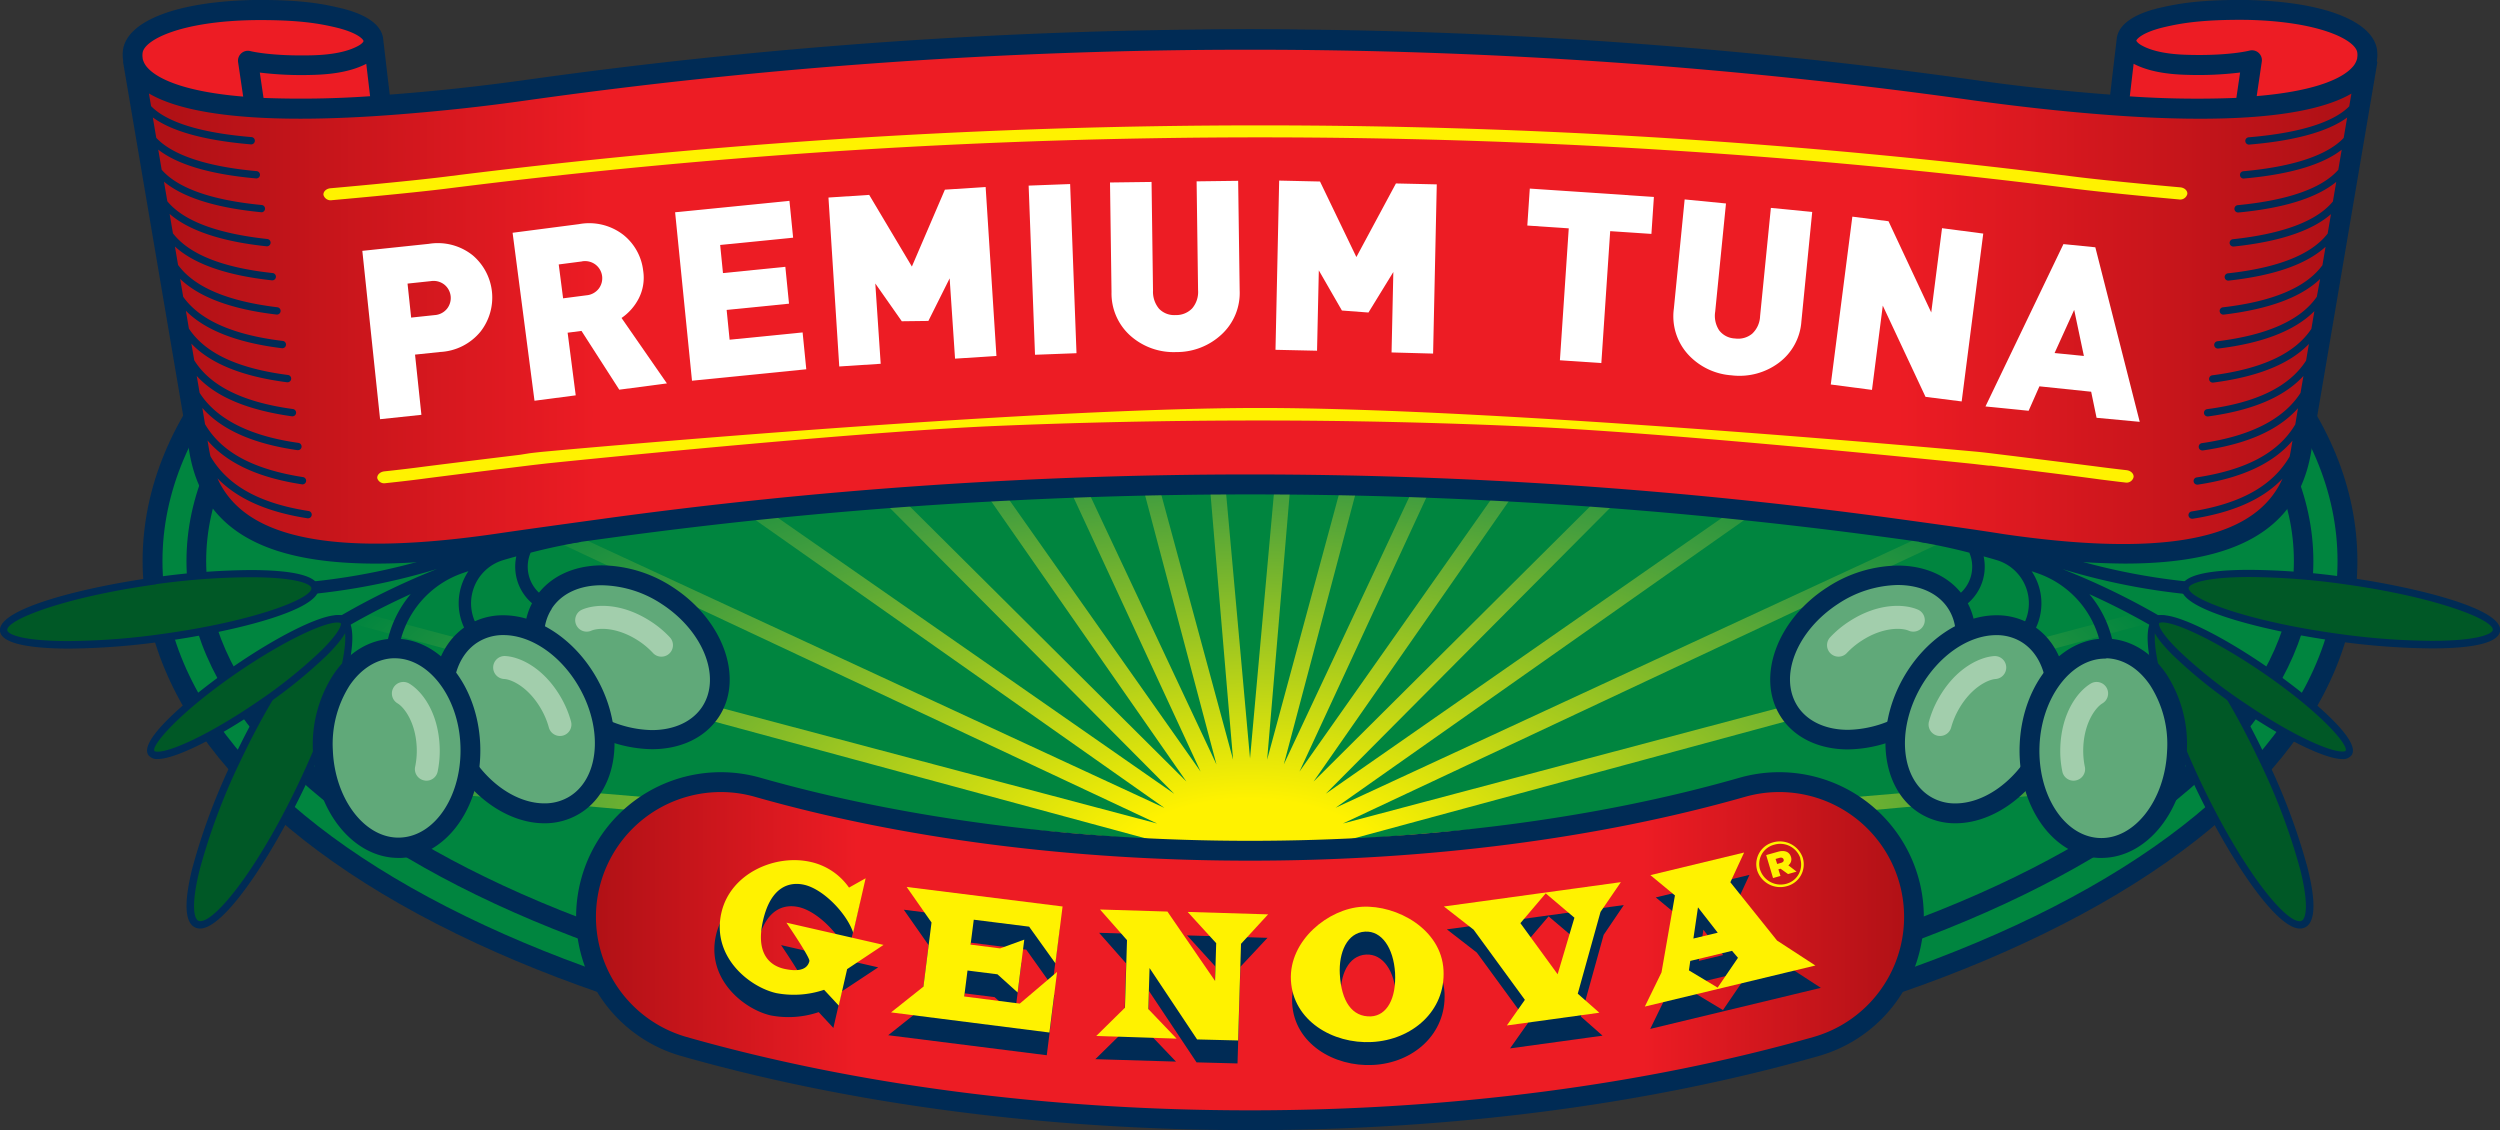 <svg id="Art" xmlns="http://www.w3.org/2000/svg" xmlns:xlink="http://www.w3.org/1999/xlink" viewBox="0 0 463.33 209.45"><rect x="0" y="0" width="463.33" height="209.45" fill="#333333" stroke="none"/><defs><style>.cls-1{fill:none;}.cls-2{fill:#00853f;}.cls-3{clip-path:url(#clip-path);}.cls-4{fill:url(#New_Gradient_Swatch_4);}.cls-5{fill:#002b55;}.cls-6{fill:url(#Genova_Red_Gradient);}.cls-7{fill:#fff200;}.cls-8{fill:#60a979;}.cls-9{fill:#a2ceac;}.cls-10,.cls-11{fill:#005826;}.cls-10{fill-rule:evenodd;}.cls-12{fill:url(#Genova_Red_Gradient-2);}.cls-13{fill:#ed1c24;}.cls-14{fill:#fff;}</style><clipPath id="clip-path"><path class="cls-1" d="M71.18,158.89h321C416.56,143.52,431,124.52,431,104c0-51.16-89.24-92.62-199.33-92.62S32.33,52.8,32.33,104C32.33,124.52,46.77,143.52,71.18,158.89Z"/></clipPath><radialGradient id="New_Gradient_Swatch_4" cx="231.64" cy="158.89" r="238.21" gradientTransform="translate(0 83.26) scale(1 0.48)" gradientUnits="userSpaceOnUse"><stop offset="0.1" stop-color="#fff200"/><stop offset="0.6" stop-color="#439e3e"/><stop offset="0.8" stop-color="#00853f"/></radialGradient><linearGradient id="Genova_Red_Gradient" x1="110.44" y1="176.28" x2="352.89" y2="176.28" gradientUnits="userSpaceOnUse"><stop offset="0" stop-color="#b11116"/><stop offset="0.2" stop-color="#ed1c24"/><stop offset="0.5" stop-color="#ed1c24"/><stop offset="0.8" stop-color="#ed1c24"/><stop offset="1" stop-color="#b11116"/></linearGradient><linearGradient id="Genova_Red_Gradient-2" x1="31.84" y1="55.01" x2="431.64" y2="55.01" xlink:href="#Genova_Red_Gradient"/></defs><title>genova-logo</title><path class="cls-2" d="M431,104c0,51.15-89.24,92.62-199.33,92.62S32.33,155.11,32.33,104s89.24-92.62,199.33-92.62S431,52.8,431,104Z"/><g class="cls-3"><path class="cls-4" d="M489.4,180.48,249.92,158.89l239.48-21.58a1,1,0,1,0-.17-1.92L249.71,155.7l232-62.83a1,1,0,0,0,.68-1.18,1,1,0,0,0-1.19-.69L248.89,152.62,466.48,50.45a1,1,0,1,0-.81-1.75l-218.14,101L444.08,11.32A1,1,0,1,0,443,9.73L245.71,147.1,415.23-23.33a1,1,0,0,0,0-1.37,1,1,0,0,0-1.37,0L243.44,144.85,380.8-52.44a1,1,0,0,0-.24-1.34,1,1,0,0,0-1.35.24L240.83,143l101-218.15a1,1,0,0,0-.47-1.28,1,1,0,0,0-1.29.46L237.93,141.66,299.52-90.71a1,1,0,0,0-.69-1.18,1,1,0,0,0-1.19.68l-62.8,232L255.15-98.7a1,1,0,0,0-.88-1.05,1,1,0,0,0-1,.88L231.67,140.58,210.06-98.87a1,1,0,0,0-1-.88,1,1,0,0,0-.88,1l20.35,239.54-62.86-232a1,1,0,0,0-1.18-.68,1,1,0,0,0-.68,1.18l61.64,232.39L123.2-75.95a1,1,0,0,0-1.29-.46,1,1,0,0,0-.47,1.28L222.51,143,84.07-53.55a1,1,0,0,0-1.35-.24,1,1,0,0,0-.24,1.35l137.4,197.29L49.42-24.7a1,1,0,0,0-1.37,0,1,1,0,0,0,0,1.37L217.63,147.12,20.31,9.73a1,1,0,0,0-1.11,1.59L215.8,149.73-2.38,48.7a1,1,0,0,0-1.29.46,1,1,0,0,0,.47,1.29L214.46,152.63-18,91a1,1,0,0,0-1.19.69,1,1,0,0,0,.69,1.19l232.09,62.84L-26,135.38a1,1,0,0,0-1,.88,1,1,0,0,0,.88,1l239.41,21.57L-26.13,180.47a1,1,0,0,0-.88,1.06,1,1,0,0,0,1,.88H-26l239.58-20.33L-18.46,224.9a1,1,0,0,0-.69,1.19,1,1,0,0,0,.94.72,1,1,0,0,0,.25,0l232.41-61.62L-3.2,267.33a1,1,0,0,0-.47,1.29,1,1,0,0,0,.88.56.92.92,0,0,0,.41-.09l218.17-101L19.2,306.46a1,1,0,0,0,.56,1.76,1,1,0,0,0,.55-.17L217.64,170.66,48.05,341.11a1,1,0,0,0,0,1.37,1,1,0,0,0,1.37,0L219.88,172.93,82.48,370.22a1,1,0,0,0,1.59,1.11L222.5,174.76,121.45,392.91a1,1,0,0,0,.47,1.28.93.93,0,0,0,.41.09,1,1,0,0,0,.88-.55l102.2-217.64L163.76,408.5a1,1,0,0,0,.68,1.18.79.79,0,0,0,.25,0,1,1,0,0,0,.93-.72l62.86-232.07L208.13,416.49a1,1,0,0,0,.88,1h.09a1,1,0,0,0,1-.88l21.6-239.44,21.55,239.43a1,1,0,0,0,1,.88h.09a1,1,0,0,0,.88-1.05l-20.3-239.56L297.65,409a1,1,0,0,0,.93.72,1.12,1.12,0,0,0,.25,0,1,1,0,0,0,.69-1.18L237.94,176.12,340.08,393.73a1,1,0,0,0,.88.55.92.92,0,0,0,.41-.09,1,1,0,0,0,.47-1.28l-101-218.14L379.2,371.34a1,1,0,0,0,.79.41,1,1,0,0,0,.79-1.52L243.44,172.93,413.85,342.48a1,1,0,1,0,1.37-1.36L245.7,170.67,443,308a1,1,0,0,0,.55.17,1,1,0,0,0,.56-1.76L247.53,168.05l218.12,101a1,1,0,0,0,.41.09,1,1,0,0,0,.41-1.84L248.9,165.16l232.34,61.62a1.11,1.11,0,0,0,.25,0,1,1,0,0,0,.25-1.9l-232-62.83,239.51,20.33h.09a1,1,0,0,0,.08-1.93Z"/></g><path class="cls-5" d="M231.67,202.48c-54.08,0-105-9.83-143.44-27.68-39.85-18.52-61.8-43.68-61.8-70.84s21.95-52.33,61.8-70.84C126.64,15.28,177.58,5.45,231.67,5.45s105,9.83,143.44,27.68C415,51.63,436.9,76.79,436.9,104S415,156.29,375.1,174.8C336.69,192.65,285.75,202.48,231.67,202.48Zm0-185.22c-52.4,0-101.58,9.43-138.46,26.57-35.44,16.47-55,37.82-55,60.14s19.52,43.66,55,60.13c36.89,17.14,86.06,26.57,138.46,26.57s101.57-9.44,138.46-26.57c35.44-16.47,55-37.83,55-60.13s-19.52-43.67-55-60.14C333.24,26.69,284.07,17.26,231.67,17.26Z"/><path class="cls-2" d="M231.67,198.81c-53.56,0-104-9.71-141.89-27.34C51.3,153.59,30.11,129.61,30.11,104S51.3,54.33,89.78,36.45C127.71,18.83,178.1,9.12,231.67,9.12s104,9.7,141.89,27.33C412,54.33,433.22,78.3,433.22,104s-21.19,49.63-59.67,67.5C335.61,189.1,285.23,198.81,231.67,198.81Zm0-185.23c-52.93,0-102.65,9.56-140,26.91C54.84,57.6,34.56,80.14,34.56,104s20.28,46.36,57.09,63.46c37.36,17.36,87.08,26.93,140,26.93s102.65-9.56,140-26.93c36.82-17.1,57.09-39.64,57.09-63.46S408.49,57.6,371.68,40.49C334.32,23.14,284.59,13.58,231.67,13.58Z"/><path class="cls-5" d="M231.67,209.45c-37.43,0-73.88-4.75-105.43-13.74a26.81,26.81,0,1,1,14.69-51.57c26.83,7.64,58.21,11.69,90.73,11.69s63.9-4,90.73-11.69a26.81,26.81,0,1,1,14.69,51.57C305.54,204.7,269.09,209.45,231.67,209.45Z"/><path class="cls-6" d="M231.67,205.78c-37.09,0-73.2-4.7-104.42-13.59a23.14,23.14,0,0,1,12.68-44.51c27.15,7.74,58.88,11.83,91.74,11.83s64.58-4.09,91.74-11.83a23.14,23.14,0,1,1,12.68,44.51C304.86,201.07,268.75,205.78,231.67,205.78Z"/><path class="cls-5" d="M156,183.75l-1.55,6.76-2.72-2.93a17.46,17.46,0,0,1-8.89.61c-5-1.15-12-6.76-10.14-14.89,1.68-7.31,10-10.91,16.56-9.41a11.78,11.78,0,0,1,7.09,4.75l3.08-1.74L157.12,177c-1.14-3.49-5.46-8.05-9.06-8.88-2.61-.6-6.16.17-7.64,6.63-1.55,6.79,1.94,8.52,4,9,1.77.37,4.12.53,4.6-1.46.15-.65-4.26-7.13-4.26-7.13l18,4.12Z"/><path class="cls-5" d="M164.61,191.86l6-4.77,1.5-11.9-4.61-6.59,28.86,3.65-1.33,10.53L190.2,176l-10.26-1.29-.58,4.61,5.46.69,4.49-1.63-1.24,9.8-3.74-3.38-5.55-.7-.61,4.82,10.33,1.3,6.91-5.87L194,195.57Z"/><path class="cls-5" d="M229.89,179.18l-.54,17.91-7.59-.2-8.82-13.23-.23,7.6,5.24,5.49L203,196.3l5.32-5.23.38-12.52-5-5.67,12.49.37,8.83,12.86.21-7L220,173.36l14.91.45Z"/><path class="cls-5" d="M254.48,197.37c-7.3.38-14.6-4-15-11.42s7-13.32,13.24-13.65,14.65,4.13,15,11.75S261.89,197,254.48,197.37Zm-1.29-20.46c-3.35.18-4.9,3.88-4.69,7.86.26,5.05,2.28,8,5.78,7.85,2.93-.16,4.71-3.27,4.46-8.08C258.49,179.95,256.31,176.75,253.18,176.91Z"/><path class="cls-5" d="M297.21,173.26,293,188.41l4,3.53-17.14,2.36,3.35-4.75-9.5-13-5.56-4.31,32.8-4.51ZM287,169.83l-4.69,5.51,6.9,9.46,3.11-10.46Z"/><path class="cls-5" d="M305.84,190.69l3.09-6.33,2.49-14.28-4.55-3.76,17.37-4.18-2.55,5.51,8.65,10.8,7.12,4.63ZM322,180.37l-7.74,1.86L314,184l5.32,3.2,3.77-5.53Zm-6.31-8.06-.84,5.78,4.51-1.09Z"/><path class="cls-7" d="M157,179.61l-1.55,6.76-2.72-2.93a17.47,17.47,0,0,1-8.89.61c-5-1.15-12-6.77-10.14-14.9,1.67-7.31,10-10.91,16.56-9.4a11.78,11.78,0,0,1,7.09,4.75l3.08-1.73-2.31,10.09c-1.14-3.49-5.46-8.05-9.07-8.88-2.61-.59-6.16.17-7.64,6.64-1.55,6.79,1.94,8.51,4,8.95,1.77.38,4.12.53,4.6-1.45.15-.65-4.26-7.12-4.26-7.12l18,4.12Z"/><path class="cls-7" d="M165.14,187.63l6-4.77,1.5-11.89-4.61-6.59L196.93,168l-1.33,10.54-4.87-6.8-10.26-1.29-.59,4.62,5.47.7,4.48-1.63-1.23,9.8-3.74-3.37-5.55-.7-.61,4.81L189,186l6.91-5.87-1.42,11.23Z"/><path class="cls-7" d="M230,174.92l-.54,17.91-7.6-.19-8.81-13.23-.23,7.6,5.24,5.48L203.17,192l5.32-5.24.38-12.52-5-5.68,12.49.38,8.83,12.86.21-7-5.29-5.79,14.91.45Z"/><path class="cls-7" d="M254.25,193.12c-7.3.38-14.6-4-15-11.42s7-13.32,13.23-13.65c6.39-.33,14.65,4.12,15.05,11.75S261.67,192.73,254.25,193.12ZM253,172.66c-3.35.18-4.9,3.88-4.69,7.86.27,5.05,2.28,8,5.78,7.85,2.93-.16,4.71-3.27,4.46-8.08C258.26,175.7,256.09,172.49,253,172.66Z"/><path class="cls-7" d="M296.63,169l-4.22,15.16,4,3.53-17.14,2.36,3.34-4.75-9.5-13L267.6,168l32.8-4.51Zm-10.16-3.43-4.69,5.52,6.9,9.47,3.11-10.48Z"/><path class="cls-7" d="M304.84,186.55l3.09-6.33,2.49-14.27-4.55-3.76L323.24,158l-2.55,5.51,8.65,10.8,7.11,4.63ZM321,176.22l-7.74,1.87-.25,1.75,5.32,3.2,3.77-5.53Zm-6.31-8.06-.85,5.78,4.51-1.08Z"/><path class="cls-7" d="M325.68,161.38v0a4.17,4.17,0,0,1,2.92-5.26,4.49,4.49,0,0,1,5.51,2.85v0a4.17,4.17,0,0,1-2.93,5.26A4.49,4.49,0,0,1,325.68,161.38Zm8-2.28v0a3.94,3.94,0,0,0-4.89-2.54,3.67,3.67,0,0,0-2.57,4.68v0a4,4,0,0,0,4.89,2.54A3.68,3.68,0,0,0,333.63,159.1Zm-6.35-.63,2.17-.61c1.16-.33,2.09-.06,2.41.91a1.39,1.39,0,0,1-.47,1.6l1.52,1.17-1.58.45L330,161l-.41.11.39,1.23-1.38.39Zm2.75,1.45c.41-.12.57-.36.48-.64s-.37-.4-.75-.3l-.74.21.3.93Z"/><path class="cls-5" d="M409.8,108.15a119.18,119.18,0,0,1-33-6.95l-.72,2q-2.56-.87-5.16-1.63l-.05,0h0a134.33,134.33,0,0,0-14.82-3.43l-.39,2.29q4.71.81,9.32,2a6.59,6.59,0,0,1-2.95,8.41l1.1,2.05a8.93,8.93,0,0,0,4.5-9.77c.87.23,1.74.48,2.6.74a8.36,8.36,0,0,1,4.23,12.81l1.89,1.35a10.67,10.67,0,0,0,.18-12.15l1,.34h0a17.93,17.93,0,0,1,11.92,14.08l2.29-.38a20.26,20.26,0,0,0-4.51-9.79,132,132,0,0,1,15.48,8.26l1.22-2a133.74,133.74,0,0,0-21.67-10.9,121.7,121.7,0,0,0,27.36,5Z"/><ellipse class="cls-8" cx="347.1" cy="121.81" rx="18.48" ry="13.67" transform="translate(-10.59 207.69) rotate(-32.84)"/><path class="cls-5" d="M342.49,138.89c-5.43,0-10-2.21-12.46-6.07-4.63-7.19-.74-18,8.67-24a24.45,24.45,0,0,1,13-4c5.43,0,10,2.21,12.46,6.07,4.63,7.18.75,18-8.66,24A24.48,24.48,0,0,1,342.49,138.89Zm9.22-30.47a20.74,20.74,0,0,0-11,3.46c-7.71,5-11.1,13.48-7.57,19,1.8,2.79,5.21,4.38,9.37,4.38a20.74,20.74,0,0,0,11-3.46c7.71-5,11.1-13.48,7.56-19C359.28,110,355.87,108.42,351.71,108.42Z"/><path class="cls-9" d="M340.73,121.7a2.13,2.13,0,0,1-1.56-3.57,18.69,18.69,0,0,1,3.61-3c5.27-3.4,10.16-3.26,12.75-2.11a2.13,2.13,0,0,1-1.73,3.89c-1.41-.63-4.89-.67-8.71,1.79A14.79,14.79,0,0,0,342.3,121,2.1,2.1,0,0,1,340.73,121.7Z"/><path class="cls-8" d="M378.12,140c-5,8.88-14.42,13.07-21,9.35s-7.82-13.93-2.8-22.81,14.43-13.06,21-9.35S383.15,131.15,378.12,140Z"/><path class="cls-5" d="M362.42,152.58a12.4,12.4,0,0,1-6.2-1.6c-7.44-4.21-9-15.56-3.49-25.32,4-7.07,10.79-11.63,17.3-11.63a12.43,12.43,0,0,1,6.2,1.59c3.7,2.09,6.06,5.94,6.66,10.85a23.88,23.88,0,0,1-3.18,14.47C375.73,148,368.93,152.58,362.42,152.58ZM370,117.71c-5.21,0-10.74,3.83-14.1,9.77-4.51,8-3.57,17.09,2.1,20.3a8.79,8.79,0,0,0,4.38,1.12c5.21,0,10.74-3.84,14.1-9.77a20.19,20.19,0,0,0,2.73-12.21c-.46-3.71-2.17-6.59-4.82-8.09A8.82,8.82,0,0,0,370,117.71Z"/><path class="cls-9" d="M359.56,136.4a2.18,2.18,0,0,1-.56-.07,2.13,2.13,0,0,1-1.5-2.61,18.73,18.73,0,0,1,1.8-4.34c3.09-5.46,7.49-7.6,10.31-7.79a2.13,2.13,0,0,1,.27,4.25c-1.54.1-4.64,1.68-6.88,5.64a14.65,14.65,0,0,0-1.39,3.35A2.13,2.13,0,0,1,359.56,136.4Z"/><path class="cls-10" d="M462.64,116.86c-.4,2.91-13.65,3.49-29.58,1.28s-28.52-6.35-28.12-9.26,13.65-3.48,29.58-1.28S463,114,462.64,116.86Z"/><path class="cls-5" d="M450.61,120.17A132.32,132.32,0,0,1,433,118.82c-11.87-1.64-29.3-5.67-28.7-10,.3-2.13,4.57-3.21,12.71-3.21a132.29,132.29,0,0,1,17.64,1.35c11.86,1.64,29.3,5.66,28.7,10C463,119.08,458.74,120.17,450.61,120.17ZM417,106.94c-8.77,0-11.27,1.34-11.36,2-.26,1.88,10.34,6.12,27.54,8.5a130.54,130.54,0,0,0,17.45,1.33c8.77,0,11.27-1.33,11.36-2,.26-1.87-10.35-6.12-27.54-8.5A131.53,131.53,0,0,0,417,106.94Z"/><path class="cls-10" d="M419.16,140.29c7.46,15.57,10.92,29.45,7.73,31s-11.84-9.86-19.3-25.44-10.92-29.46-7.73-31S411.7,124.7,419.16,140.29Z"/><path class="cls-5" d="M426.25,172.09c-4.49,0-13.1-13.06-19.28-26-6.7-14-11.56-29.9-7.41-31.89a2.15,2.15,0,0,1,.94-.2c4.49,0,13.1,13.06,19.27,26a116.06,116.06,0,0,1,7.91,20.89c1.59,6.38,1.42,10.08-.5,11A2.14,2.14,0,0,1,426.25,172.09Zm-25.75-56.7a.77.77,0,0,0-.35.07c-2.16,1-.15,13,8,30.08,7.46,15.56,15.17,25.19,18.05,25.19a.74.74,0,0,0,.35-.07c.88-.42,1.34-3.14-.23-9.44a114.91,114.91,0,0,0-7.81-20.63C411.1,125,403.38,115.39,400.5,115.39Z"/><ellipse class="cls-11" cx="417.43" cy="127.34" rx="3.95" ry="21.63" transform="translate(76.36 399.61) rotate(-55.56)"/><path class="cls-5" d="M434.09,140.68c-3.22,0-11-3.83-19.28-9.52a89.66,89.66,0,0,1-12.05-9.68c-5-4.94-4-6.3-3.72-6.75a2,2,0,0,1,1.73-.72c3.22,0,11,3.82,19.28,9.52,6.36,4.36,17.85,13.41,15.78,16.43A2,2,0,0,1,434.09,140.68Zm-33.32-25.32c-.43,0-.59.1-.62.14s-.43,1.06,3.56,5A89.39,89.39,0,0,0,415.58,130c8.89,6.09,16,9.28,18.51,9.28.42,0,.59-.08.62-.13.63-.92-4.25-6.88-15.43-14.55C410.39,118.55,403.24,115.35,400.77,115.35Z"/><path class="cls-8" d="M403.46,139.23c-.43,10.19-6.89,18.2-14.43,17.88s-13.31-8.84-12.88-19,6.9-18.19,14.44-17.87S403.89,129,403.46,139.23Z"/><path class="cls-5" d="M389.46,159h-.51c-8.54-.36-15.11-9.76-14.64-21s7.74-20,16.35-19.64c4.24.18,8.11,2.53,10.87,6.62a23.88,23.88,0,0,1,3.76,14.33C404.83,150.33,397.87,159,389.46,159Zm.69-36.94c-6.33,0-11.79,7.24-12.16,16.13-.38,9.17,4.6,16.85,11.12,17.12s12.14-7.06,12.52-16.12A20.19,20.19,0,0,0,398.49,127c-2.1-3.1-4.93-4.87-8-5Z"/><path class="cls-9" d="M384.3,144.69a2.13,2.13,0,0,1-2.08-1.69,18.9,18.9,0,0,1-.37-4.68c.27-6.26,3.2-10.17,5.63-11.63a2.13,2.13,0,0,1,2.18,3.66c-1.32.79-3.37,3.61-3.56,8.14a14.6,14.6,0,0,0,.29,3.62,2.13,2.13,0,0,1-1.64,2.52A2.28,2.28,0,0,1,384.3,144.69Z"/><path class="cls-5" d="M53.53,108.15a119.18,119.18,0,0,0,33-6.95l.72,2q2.56-.87,5.16-1.63l.05,0h0a134.29,134.29,0,0,1,14.81-3.43l.39,2.29q-4.71.81-9.32,2a6.59,6.59,0,0,0,2.94,8.41l-1.09,2.05a8.93,8.93,0,0,1-4.5-9.77c-.87.23-1.74.48-2.6.74a8.36,8.36,0,0,0-4.23,12.81L87,118a10.67,10.67,0,0,1-.18-12.15l-1,.34h0a17.93,17.93,0,0,0-11.92,14.08l-2.29-.38a20.24,20.24,0,0,1,4.51-9.79,132,132,0,0,0-15.48,8.26l-1.22-2A133.58,133.58,0,0,1,81,105.45a121.68,121.68,0,0,1-27.36,5Z"/><ellipse class="cls-8" cx="116.23" cy="121.81" rx="13.67" ry="18.47" transform="translate(-49.15 153.41) rotate(-57.16)"/><path class="cls-5" d="M107.82,134.85c-9.41-6.07-13.29-16.86-8.66-24,2.49-3.86,7-6.07,12.46-6.07a24.46,24.46,0,0,1,13,4c9.41,6.07,13.3,16.86,8.66,24-2.49,3.86-7,6.07-12.46,6.07A24.5,24.5,0,0,1,107.82,134.85Zm-5.57-22c-3.54,5.48-.14,14,7.56,19a20.74,20.74,0,0,0,11,3.46c4.16,0,7.57-1.6,9.37-4.38,3.53-5.47.14-14-7.56-19a20.74,20.74,0,0,0-11-3.46C107.46,108.42,104.05,110,102.25,112.8Z"/><path class="cls-9" d="M122.6,121.7a2.13,2.13,0,0,0,1.56-3.57,18.62,18.62,0,0,0-3.61-3c-5.27-3.4-10.16-3.26-12.75-2.11a2.13,2.13,0,0,0,1.73,3.89c1.41-.63,4.89-.67,8.71,1.79A14.72,14.72,0,0,1,121,121,2.1,2.1,0,0,0,122.6,121.7Z"/><path class="cls-8" d="M85.2,140c5,8.88,14.43,13.07,21,9.35S114,135.45,109,126.57s-14.42-13.06-21-9.35S80.18,131.15,85.2,140Z"/><path class="cls-5" d="M83.6,140.94a23.89,23.89,0,0,1-3.18-14.47c.6-4.9,3-8.75,6.66-10.85a12.43,12.43,0,0,1,6.2-1.59c6.51,0,13.3,4.56,17.3,11.63,5.52,9.75,4,21.11-3.49,25.32a12.42,12.42,0,0,1-6.2,1.6C94.4,152.58,87.6,148,83.6,140.94Zm5.3-22.12c-2.66,1.5-4.37,4.38-4.82,8.09a20.17,20.17,0,0,0,2.73,12.21c3.36,5.94,8.89,9.77,14.1,9.77a8.8,8.8,0,0,0,4.38-1.12c5.68-3.21,6.62-12.32,2.1-20.3-3.36-5.94-8.9-9.77-14.1-9.77A8.82,8.82,0,0,0,88.9,118.82Z"/><path class="cls-9" d="M103.77,136.4a2.17,2.17,0,0,0,.56-.07,2.13,2.13,0,0,0,1.5-2.61,18.73,18.73,0,0,0-1.8-4.34c-3.1-5.46-7.49-7.6-10.31-7.79a2.13,2.13,0,1,0-.27,4.25c1.54.1,4.64,1.68,6.88,5.64a14.48,14.48,0,0,1,1.39,3.35A2.13,2.13,0,0,0,103.77,136.4Z"/><path class="cls-10" d="M.69,116.86c.4,2.91,13.65,3.49,29.58,1.28s28.52-6.35,28.12-9.26-13.65-3.48-29.58-1.28S.29,114,.69,116.86Z"/><path class="cls-5" d="M0,117c-.6-4.37,16.84-8.39,28.7-10a132.29,132.29,0,0,1,17.64-1.35c8.14,0,12.41,1.08,12.71,3.21.6,4.35-16.83,8.38-28.7,10a132.34,132.34,0,0,1-17.64,1.35C4.59,120.17.31,119.08,0,117Zm28.89-8.69c-17.2,2.38-27.8,6.62-27.54,8.5.1.71,2.6,2,11.37,2a130.54,130.54,0,0,0,17.45-1.33c17.2-2.38,27.8-6.62,27.54-8.5-.1-.71-2.6-2-11.37-2A131.51,131.51,0,0,0,28.9,108.27Z"/><path class="cls-10" d="M44.17,140.29c-7.46,15.57-10.92,29.45-7.73,31s11.84-9.86,19.3-25.44,10.92-29.46,7.73-31S51.63,124.7,44.17,140.29Z"/><path class="cls-5" d="M36.15,171.88c-1.92-.92-2.09-4.62-.5-11A115.91,115.91,0,0,1,43.56,140c6.18-12.9,14.78-26,19.27-26a2.14,2.14,0,0,1,.93.2c4.16,2-.71,17.91-7.41,31.89-6.18,12.9-14.79,26-19.28,26A2.13,2.13,0,0,1,36.15,171.88Zm8.63-31.3A115.18,115.18,0,0,0,37,161.21c-1.57,6.3-1.11,9-.23,9.44a.73.73,0,0,0,.34.07c2.88,0,10.6-9.63,18.05-25.19,8.19-17.1,10.21-29,8-30.08a.77.77,0,0,0-.35-.07C60,115.39,52.23,125,44.78,140.57Z"/><ellipse class="cls-11" cx="45.9" cy="127.34" rx="21.63" ry="3.95" transform="translate(-63.97 48.27) rotate(-34.44)"/><path class="cls-5" d="M27.5,139.95c-2.07-3,9.42-12.07,15.78-16.43,8.3-5.7,16-9.52,19.27-9.52a2,2,0,0,1,1.73.72c.31.45,1.25,1.81-3.72,6.75a89.63,89.63,0,0,1-12.05,9.68c-8.31,5.7-16.05,9.52-19.28,9.52A2,2,0,0,1,27.5,139.95ZM44,124.64C32.87,132.3,28,138.27,28.62,139.18c0,.05.2.13.62.13,2.47,0,9.62-3.19,18.51-9.28a89.24,89.24,0,0,0,11.86-9.52c4-4,3.57-5,3.56-5s-.19-.14-.62-.14C60.09,115.35,52.93,118.55,44,124.64Z"/><path class="cls-8" d="M59.87,139.23c.43,10.19,6.89,18.2,14.44,17.88s13.31-8.84,12.88-19-6.9-18.19-14.44-17.87S59.44,129,59.87,139.23Z"/><path class="cls-5" d="M58,139.31A23.86,23.86,0,0,1,61.8,125c2.76-4.09,6.63-6.45,10.87-6.62C81.28,118,88.54,126.76,89,138s-6.09,20.59-14.64,21h-.51C65.46,159,58.5,150.33,58,139.31ZM72.82,122c-3,.13-5.88,1.91-8,5a20.19,20.19,0,0,0-3.13,12.11c.38,9.06,6,16.41,12.52,16.12s11.5-7.95,11.12-17.12C85,129.27,79.51,122,73.18,122Z"/><path class="cls-9" d="M79,144.69A2.13,2.13,0,0,0,81.11,143a18.9,18.9,0,0,0,.37-4.68c-.27-6.26-3.2-10.17-5.63-11.63a2.13,2.13,0,0,0-2.18,3.66c1.32.79,3.36,3.61,3.56,8.14a14.51,14.51,0,0,1-.29,3.62,2.13,2.13,0,0,0,1.64,2.52A2.29,2.29,0,0,0,79,144.69Z"/><path class="cls-12" d="M425.64,83.32c-1.88,11.16-9.75,23.14-54.39,16.65-5.55-.81-11.26-1.59-16.78-2.36l-3-.42a877.64,877.64,0,0,0-239.57,0l-3.06.42c-5.51.76-11.21,1.54-16.74,2.35-23.45,3.41-50.82,4.6-54.39-16.65L26.07,15c3.32,3,11.21,6,29.32,6,5.28,0,11.43-.25,18.58-.82,8.18-.65,15.73-1.47,23.08-2.52a962.43,962.43,0,0,1,269.23,0c7.35,1,14.89,1.87,23.07,2.52,31.73,2.54,43.62-1.25,47.9-5.15Z"/><path class="cls-13" d="M26.62,13.2A4.31,4.31,0,0,1,25.4,9.42c.55-3.14,7.53-6.64,21.55-6.92h0c8.82-.1,12.74.76,15.08,1.27,4.49,1,6.26,2.46,6.41,3.52.1.68-.46,1.4-1.52,2-2.08,1.14-5.12,1.77-9,1.87-7.8.2-11.68-.8-11.72-.81a.77.77,0,0,0-1,.86L46.33,19C33.42,18.06,28.49,15.26,26.62,13.2Zm21.3,5.86-1-7a57.17,57.17,0,0,0,11,.63c4.22-.11,7.41-.78,9.74-2.06a6.38,6.38,0,0,0,1.08-.75l1,8.85A182.15,182.15,0,0,1,47.92,19.05Zm345.64-.32,1-8.85a6.21,6.21,0,0,0,1.08.75c2.34,1.29,5.52,2,9.74,2.06a57.17,57.17,0,0,0,11-.63l-1,7A182.18,182.18,0,0,1,393.56,18.73Zm43.16-5.54c-1.88,2.06-6.8,4.86-19.72,5.77l1.14-7.77a.77.77,0,0,0-1-.86s-3.91,1-11.72.81c-3.91-.09-7-.72-9-1.87-1.06-.59-1.62-1.32-1.52-2,.15-1.05,1.92-2.53,6.41-3.52,2.34-.51,6.24-1.37,15.08-1.27h0c14,.28,21,3.79,21.55,6.92A4.31,4.31,0,0,1,436.71,13.2Z"/><path class="cls-5" d="M440.52,11.34v-.09s0,0,0-.07a6.75,6.75,0,0,0,0-2.1C439.58,3.77,430.35.29,416.44,0h0C408-.09,403.91.64,400.75,1.34c-6.5,1.43-8.17,3.89-8.44,5.7a.39.39,0,0,0,0,0v0l-1.23,10.49-1.5-.11c-8.12-.65-15.62-1.46-22.92-2.5a964.71,964.71,0,0,0-270,0c-7.29,1-14.79,1.85-22.92,2.5l-1.51.11L71,7.12v0s0,0,0-.05c-.26-1.81-1.94-4.27-8.44-5.7C59.42.64,55.33-.08,46.91,0h0C33,.29,23.76,3.77,22.82,9.09a6.63,6.63,0,0,0,0,2.1s0,0,0,.07v.09c0,.07,0,.14,0,.21l12.27,72.2c3.08,18.32,20.77,24.12,57.34,18.81,5.56-.81,11.29-1.6,16.83-2.37l3-.41c24.58-3.39,49.5-5.75,74.47-7q22.48-1.16,45-1.16t45,1.16c25,1.28,49.89,3.63,74.47,7l2.92.4c5.55.77,11.29,1.56,16.87,2.37l3.18.44a151.19,151.19,0,0,0,19.58,1.45h0c20.67,0,31.53-6.28,34.33-19.4.09-.42.18-.85.25-1.29h0l12.27-72.2Zm-39-6.41c2.29-.5,6.13-1.34,14.84-1.25,13.46.27,20.1,3.69,20.51,6a3,3,0,0,1,0,1l0,.11a3.69,3.69,0,0,1-.95,1.72c-1.41,1.55-5.59,4.28-17.68,5.3l.95-6.43a1.84,1.84,0,0,0-2.29-2s-3.82,1-11.43.78c-3.74-.09-6.61-.67-8.54-1.74-.78-.43-1-.83-1-.9C396,7.25,397.07,5.91,401.54,4.93Zm-6.09,6.89c2.46,1.28,5.71,1.95,9.94,2.05a63.66,63.66,0,0,0,9.79-.43l-.69,4.7a183.11,183.11,0,0,1-19.75-.28ZM48.84,18.15l-.69-4.7a63.7,63.7,0,0,0,9.79.43c4.23-.1,7.48-.78,9.94-2.05l.71,6A183.15,183.15,0,0,1,48.84,18.15ZM26.44,9.73c.41-2.35,7-5.77,20.51-6,8.71-.1,12.55.74,14.84,1.25,4.46,1,5.54,2.31,5.58,2.63h0c0,.08-.2.47-1,.9-1.94,1.06-4.81,1.65-8.54,1.74-7.61.19-11.39-.77-11.42-.78a1.84,1.84,0,0,0-2.29,2l.95,6.43c-12.09-1-16.28-3.76-17.68-5.3a3.76,3.76,0,0,1-.95-1.72l0-.11A3.16,3.16,0,0,1,26.44,9.73ZM354.51,96.55l-2.92-.4a878.92,878.92,0,0,0-239.86,0l-3,.41c-5.54.77-11.28,1.55-16.85,2.37-36.2,5.26-47.69-1.68-51.59-10.29C44,92.44,49.43,94.87,57,96.06h.11a.68.68,0,0,0,.1-1.35C48.09,93.29,42.17,90,39,84.56c-.1-.47-.2-.95-.28-1.41h0l-.26-1.52c3.61,4.22,9.42,6.91,17.55,8.14h.1a.68.68,0,0,0,.1-1.34C47,87,41.08,83.86,38,78.61l-.5-3c3.59,4.06,9.43,6.64,17.62,7.82h.1a.68.68,0,0,0,.67-.58.69.69,0,0,0-.57-.77C44.36,80.55,39.36,76.5,37,72.81l-.54-3.14C40,73.56,45.88,76,54.13,77.16h.09a.68.68,0,0,0,.09-1.35C45.1,74.56,39,71.58,36,66.77l-.53-3.08c3.57,3.72,9.45,6.09,17.75,7.16h.09a.68.68,0,0,0,.09-1.35c-9.27-1.2-15.34-4-18.39-8.6l-.56-3.3c3.58,3.6,9.54,5.93,17.83,6.94h.08a.68.68,0,0,0,.08-1.35C43.17,62.08,37,59.31,33.95,55l-.56-3.31c3.57,3.42,9.54,5.64,17.89,6.61h.08a.68.68,0,0,0,.08-1.35C42.15,55.83,36,53.21,33,49.1l-.58-3.41c3.56,3.25,9.55,5.35,18,6.27h.07a.68.68,0,0,0,.08-1.35c-9.34-1-15.53-3.49-18.52-7.37l-.61-3.59c4.33,3.75,11.67,5.35,18,6h.07a.68.68,0,0,0,.07-1.35c-9.29-1-15.58-3.35-18.57-7l-.62-3.63c3.08,2.55,8.57,4.76,18.1,5.67h.06A.68.68,0,0,0,48.56,38c-9.35-.89-15.65-3.14-18.6-6.55l-.63-3.72c3.07,2.4,8.56,4.49,18.16,5.34h.06a.68.68,0,0,0,.06-1.35c-9.29-.83-15.7-3-18.65-6.18l-.64-3.78c3.05,2.24,8.56,4.19,18.22,5h.06a.68.68,0,0,0,.06-1.35C35.41,24.49,30.26,22,28,19.67l-.4-2.35C32.84,20.41,42.32,22,55.62,22c5.5,0,11.66-.27,18.44-.81,8.2-.65,15.77-1.48,23.14-2.53a961.69,961.69,0,0,1,268.94,0c7.37,1,14.94,1.88,23.14,2.53,23.14,1.86,39,.53,46.51-3.84l-.4,2.35c-2.31,2.35-7.46,4.81-18.69,5.75a.68.68,0,0,0,.06,1.35h.06C426.46,26,432,24,435,21.78l-.64,3.78c-3,3.2-9.36,5.35-18.65,6.18a.68.68,0,0,0,.06,1.35h.06c9.6-.85,15.09-2.94,18.16-5.34l-.63,3.72c-3,3.41-9.26,5.65-18.6,6.55a.68.68,0,0,0,.06,1.36h.06c9.53-.91,15-3.13,18.1-5.67l-.62,3.63c-3,3.65-9.28,6-18.57,7a.68.68,0,0,0,.07,1.35H414c9.47-1,14.94-3.32,18-6l-.61,3.6c-3,3.88-9.18,6.35-18.52,7.37a.68.68,0,0,0,.07,1.35H413c8.4-.92,14.4-3,18-6.27l-.58,3.41c-3,4.12-9.2,6.74-18.48,7.81a.68.68,0,0,0,.08,1.35h.08c8.35-1,14.33-3.19,17.89-6.61L429.38,55c-3,4.35-9.22,7.12-18.45,8.25a.68.68,0,0,0,.08,1.35h.09c8.29-1,14.24-3.34,17.83-6.94l-.56,3.29c-3.05,4.58-9.12,7.41-18.39,8.61a.68.68,0,0,0,.09,1.35h.09c8.3-1.08,14.18-3.45,17.75-7.16l-.52,3.08c-3.08,4.81-9.14,7.79-18.36,9a.68.68,0,0,0,.09,1.35h.1c8.24-1.12,14.1-3.6,17.68-7.5l-.54,3.14c-2.37,3.7-7.37,7.74-18.29,9.31a.68.68,0,0,0-.57.77.67.67,0,0,0,.67.58h.1c8.19-1.18,14-3.76,17.62-7.82l-.5,3c-3.11,5.25-9.07,8.42-18.27,9.82a.67.67,0,0,0-.57.76.68.68,0,0,0,.67.58h.1c8.13-1.22,13.95-3.91,17.55-8.15l-.26,1.54c-.08.46-.17.94-.27,1.41-3.16,5.43-9.08,8.73-18.18,10.17a.68.68,0,0,0,.11,1.35h.11c7.55-1.19,13-3.62,16.64-7.43-3.9,8.61-15.38,15.55-51.59,10.29C365.82,98.11,360.07,97.32,354.51,96.55Z"/><path class="cls-14" d="M81.6,65.23l-4.68.49L78.1,76.88l-7.66.81-3.29-31.2,12.34-1.3a10.35,10.35,0,0,1,8.12,2.13,10.26,10.26,0,0,1,1.47,14.11A10.32,10.32,0,0,1,81.6,65.23ZM79.86,52.1l-4.33.46.67,6.3,4.33-.46a3.21,3.21,0,0,0,2.33-1.2,3.19,3.19,0,0,0-.47-4.42A3.22,3.22,0,0,0,79.86,52.1Z"/><path class="cls-14" d="M114.77,72.22l-7-10.89-2.57.33,1.5,11.61-7.64,1L95,43.14l12.3-1.6a10.35,10.35,0,0,1,8.17,1.94,9.93,9.93,0,0,1,3.73,6.68,8.43,8.43,0,0,1-.84,5.19,9.82,9.82,0,0,1-3.17,3.58l8.41,12.13Zm-6.9-23.77-4.32.56.81,6.28,4.32-.56a3.22,3.22,0,0,0,2.3-1.25,3.19,3.19,0,0,0-.57-4.41A3.22,3.22,0,0,0,107.87,48.44Z"/><path class="cls-14" d="M128.25,70.56l-3.13-31.22,21.19-2.12.68,6.83L133.47,45.4l.52,5.21,11.56-1.16.68,6.83-11.56,1.16.55,5.52,13.53-1.35.68,6.83Z"/><path class="cls-14" d="M177,66.47l-1-14.88-3.94,7.89-4.93.06-4.91-7,1,14.88-7.68.5-2-31.31,7.55-.49L169,49.4l6.12-14.25,7.55-.49,2,31.31Z"/><path class="cls-14" d="M191.82,65.75,190.64,34.4l7.69-.29,1.18,31.35Z"/><path class="cls-14" d="M218,65.25a12.06,12.06,0,0,1-8.47-3A10.51,10.51,0,0,1,206,54.15l-.28-20.33,7.7-.1.27,20.15a4.88,4.88,0,0,0,1.12,3.35,3.88,3.88,0,0,0,3.07,1.17,4.08,4.08,0,0,0,3.06-1.23,4.69,4.69,0,0,0,1.1-3.4l-.27-20.15,7.7-.1.28,20.33A10.46,10.46,0,0,1,226.38,62,12.17,12.17,0,0,1,218,65.25Z"/><path class="cls-14" d="M257.9,65.32l.33-14.91-4.61,7.51-4.92-.37-4.28-7.44L244.09,65l-7.7-.17.68-31.36,7.57.17,6.74,14L258.71,34l7.57.17-.68,31.36Z"/><path class="cls-14" d="M298.42,42.84l-1.64,24.45-7.68-.52,1.64-24.45-7.68-.52.46-6.85,23,1.55-.46,6.85Z"/><path class="cls-14" d="M320.9,69.56a12.06,12.06,0,0,1-8.08-3.91,10.51,10.51,0,0,1-2.6-8.46l2-20.23,7.66.75-2,20.06a4.88,4.88,0,0,0,.74,3.46,3.88,3.88,0,0,0,2.93,1.5,4.08,4.08,0,0,0,3.18-.88,4.69,4.69,0,0,0,1.47-3.26l2-20.06,7.66.75-2,20.23a10.46,10.46,0,0,1-4.23,7.76A12.17,12.17,0,0,1,320.9,69.56Z"/><path class="cls-14" d="M356.86,73.55l-7.92-16.91-2,15.62-7.64-1,4-31.11L350,41l7.92,16.91,2-15.62,7.64,1-4,31.11Z"/><path class="cls-14" d="M388.56,77.43l-1-4.83-9.59-1-2,4.53-8-.8,14.45-30.09,5.91.59,8.23,32.35Zm-4.15-20-3.63,8,5.43.54Z"/><path class="cls-7" d="M59.95,36.13c-.07-.61.51-1.17,1.3-1.24,0,0,14.24-1.25,21.51-2.17a1203.26,1203.26,0,0,1,301.56,0c6.76.86,19.76,2,19.76,2,.79.07,1.37.63,1.3,1.24a1.36,1.36,0,0,1-1.57,1s-13-1.17-19.89-2.05a1200.92,1200.92,0,0,0-300.77,0c-7.41.94-21.64,2.19-21.64,2.19A1.37,1.37,0,0,1,59.95,36.13Z"/><path class="cls-7" d="M69.92,88.63c-.07-.61.51-1.18,1.3-1.27,0,0,3.66-.39,6.23-.73,5.79-.75,16.1-2,16.1-2l2.86-.35L98.16,84c.79-.1,2.07-.24,2.86-.31,0,0,87.75-8.08,132.52-8.08s132.52,8.08,132.52,8.08c.79.07,2.08.21,2.86.31l1.52.19,2.86.35s10.46,1.3,16.33,2.06c2,.26,4.49.54,4.49.54.79.09,1.37.66,1.3,1.28a1.33,1.33,0,0,1-1.57,1l-1.07-.12-3.55-.44C383,88,371.8,86.65,371.8,86.65l-2.86-.35-.4,0-2.86-.33s-54-5.61-81.86-6.88c-16.75-.77-33.67-1.16-50.28-1.16S200,78.27,183.26,79c-27.84,1.28-81.86,6.88-81.86,6.88l-2.86.33-3.87.48-2.86.35s-8.89,1.1-14,1.77c-2.59.34-6.37.74-6.37.74A1.34,1.34,0,0,1,69.92,88.63Z"/></svg>